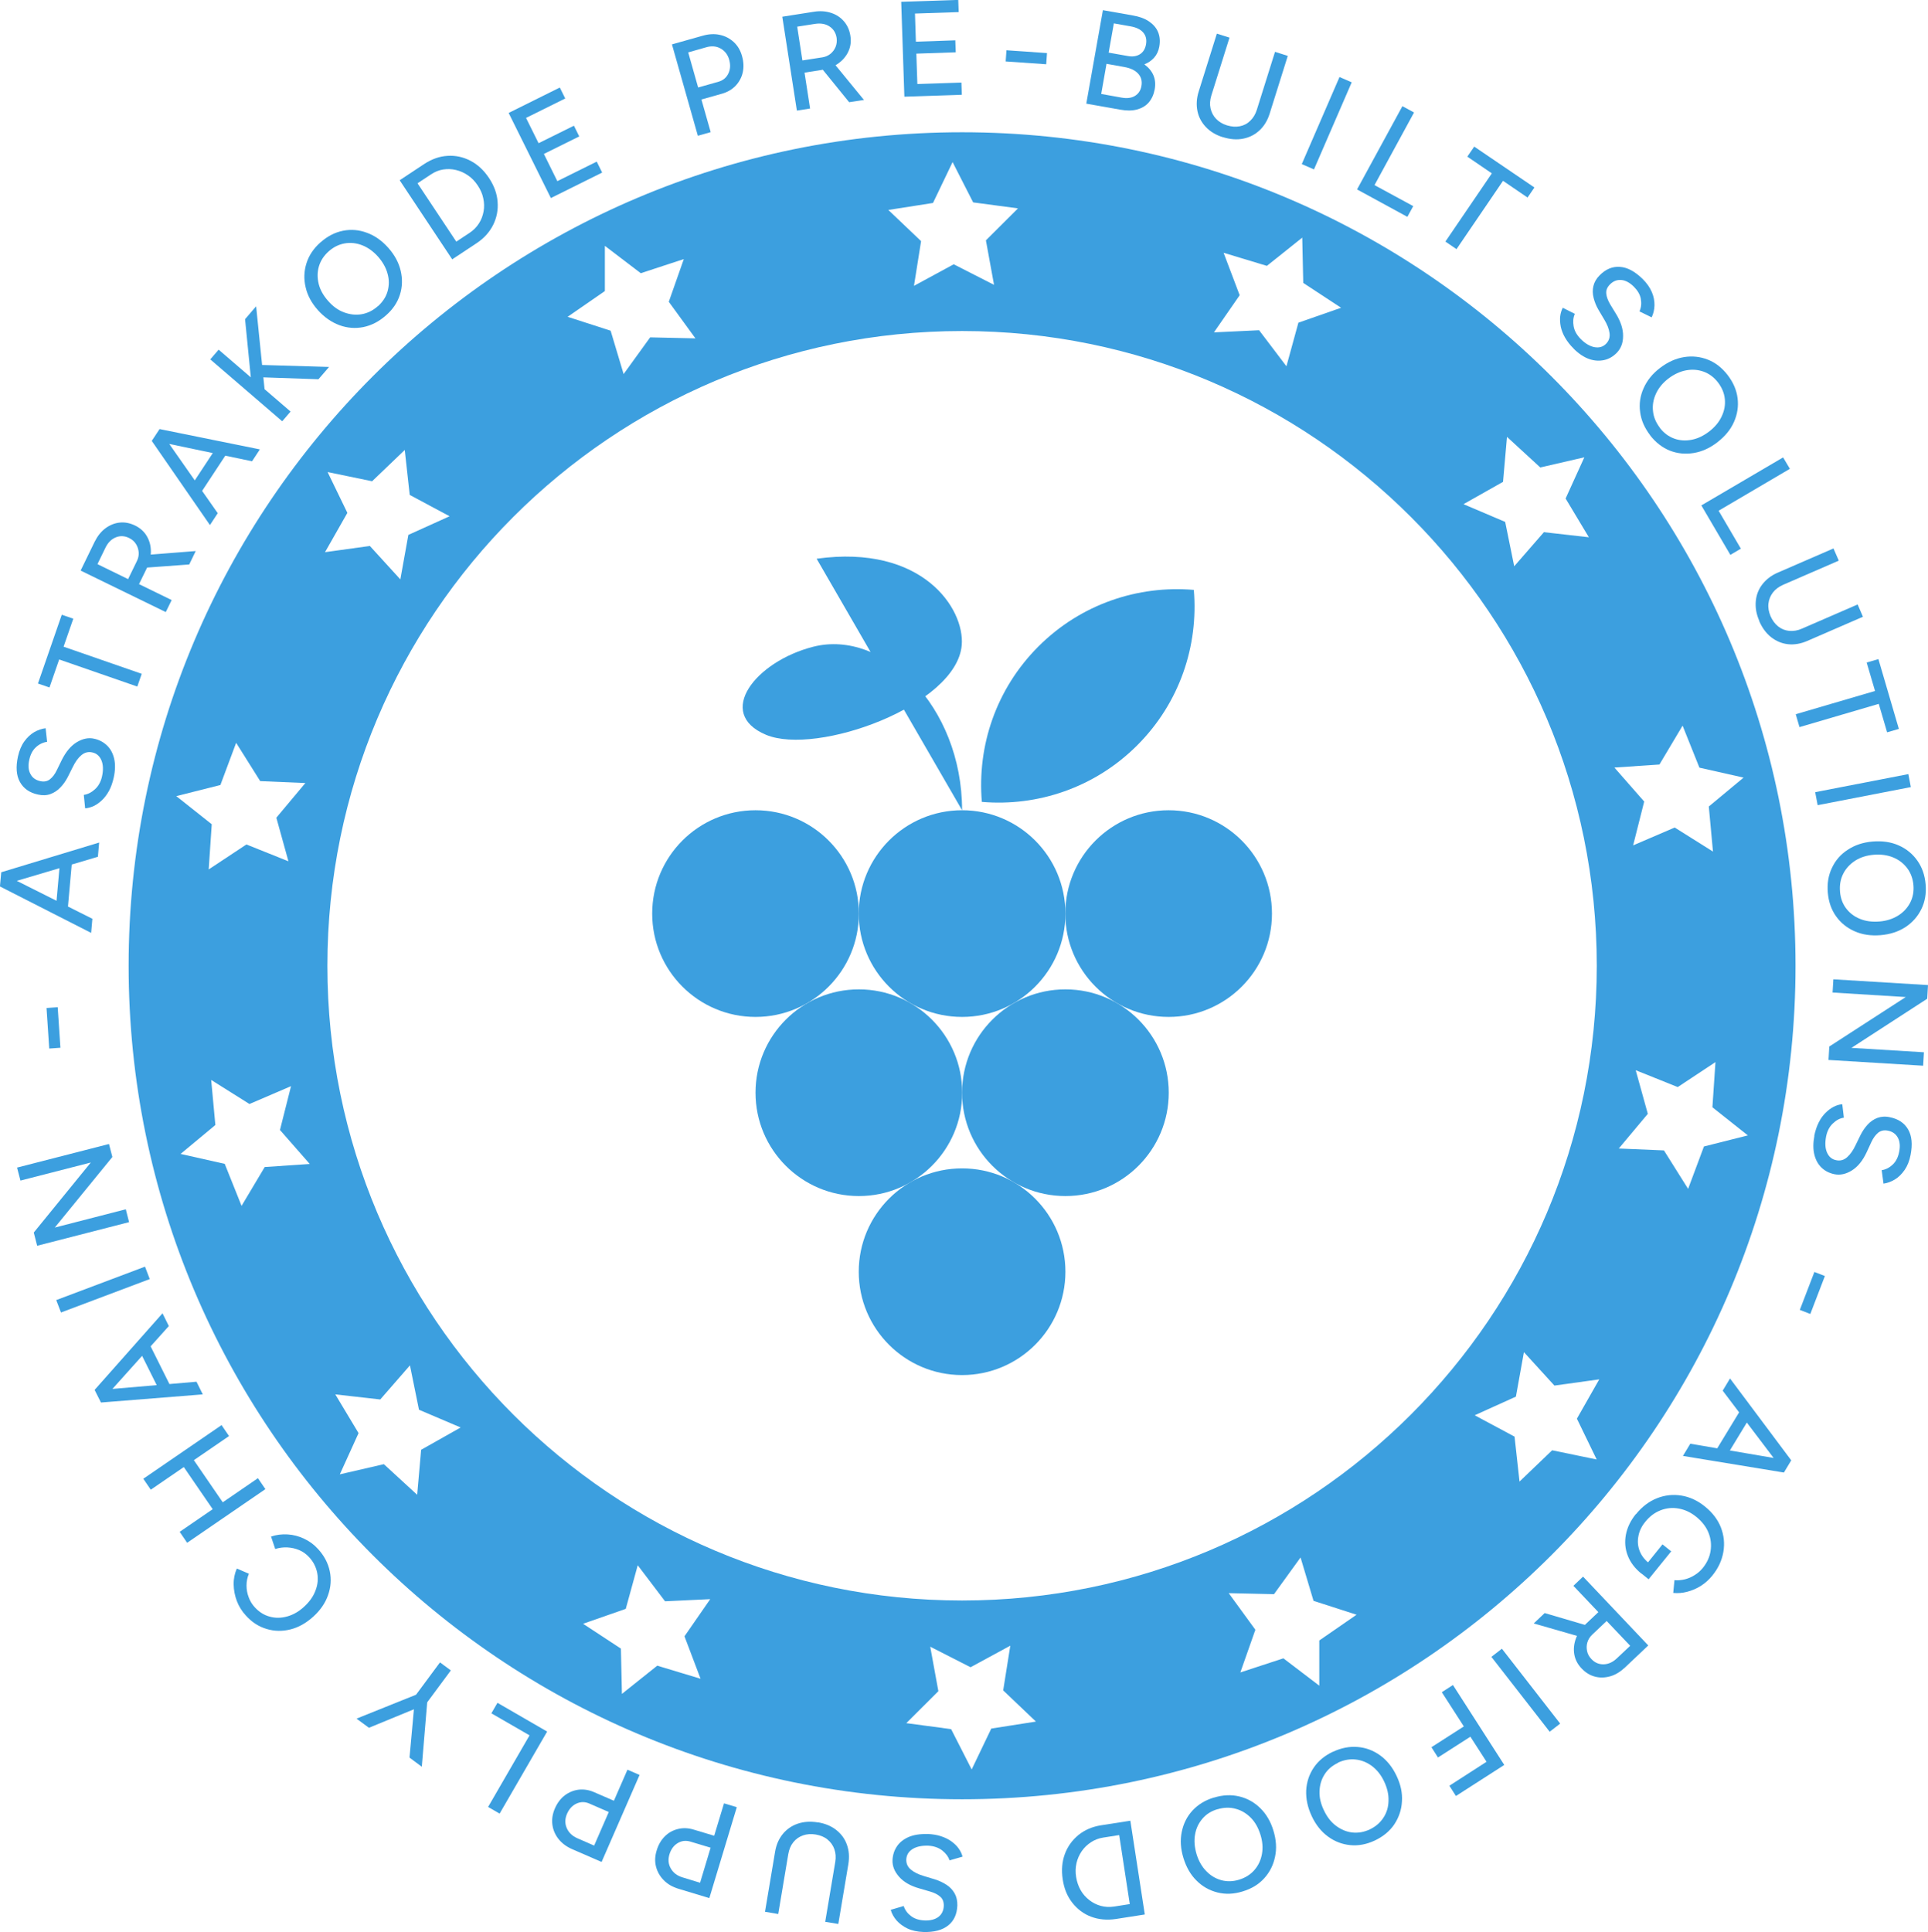 <?xml version="1.0" encoding="UTF-8"?> <svg xmlns="http://www.w3.org/2000/svg" id="Livello_2" data-name="Livello 2" viewBox="0 0 170.72 171.07"><defs><style> .cls-1 { fill: #3c9fdf; stroke-width: 0px; } </style></defs><g id="Livello_1-2" data-name="Livello 1"><g><g><path class="cls-1" d="M8.07,82.6l-8.07-4.11.11-1.19,8.07,4.05-.11,1.26ZM8.67,75.86L0,78.43l.11-1.2,8.67-2.63-.11,1.25ZM5.97,80.81l-1.05-.09.43-4.82,1.05.09-.43,4.82Z"></path><path class="cls-1" d="M10.07,68.85c-.1.44-.23.82-.41,1.16-.18.33-.39.61-.62.83s-.48.4-.73.52c-.26.12-.51.19-.77.21l-.12-1.19c.35-.05.67-.21.98-.49.31-.28.52-.65.63-1.13.13-.58.11-1.06-.05-1.44-.16-.38-.43-.62-.81-.7-.35-.08-.67,0-.96.24s-.54.59-.76,1.04l-.45.9c-.18.35-.4.66-.66.93-.26.27-.55.46-.88.58-.33.12-.7.13-1.1.04-.75-.16-1.28-.54-1.6-1.12s-.37-1.33-.17-2.25c.12-.53.3-.97.56-1.33.25-.35.55-.63.87-.82.33-.19.67-.31,1.02-.35l.13,1.2c-.38.06-.71.22-1,.49s-.48.64-.58,1.11c-.11.49-.08.91.1,1.24.17.34.46.55.87.64.34.08.63.02.86-.16.23-.18.44-.45.61-.81l.44-.9c.36-.72.8-1.25,1.32-1.57.53-.32,1.05-.43,1.56-.31.45.1.82.3,1.13.6.31.3.52.69.63,1.17s.1,1.04-.04,1.67Z"></path><path class="cls-1" d="M12.16,60.79l-6.92-2.4-.86,2.48-1.02-.35,2.11-6.09,1.02.35-.86,2.48,6.92,2.4-.39,1.12Z"></path><path class="cls-1" d="M14.69,54.2l-7.55-3.68,1.24-2.55c.25-.5.56-.9.95-1.19.39-.29.81-.46,1.26-.51.46-.05.91.04,1.37.26.45.22.8.53,1.04.94s.36.86.36,1.36c0,.5-.12,1-.37,1.5l-.68,1.39,2.89,1.41-.52,1.06ZM11.35,51.26l.77-1.58c.13-.26.18-.52.16-.78-.02-.26-.1-.51-.24-.73-.14-.23-.34-.4-.6-.53-.4-.2-.8-.22-1.19-.06-.39.16-.69.46-.91.91l-.71,1.46,2.72,1.33ZM16.75,49.98l-3.96.29-.15-1.11,4.69-.37-.58,1.2Z"></path><path class="cls-1" d="M18.59,46.49l-5.15-7.45.66-1,5.18,7.4-.69,1.05ZM22.31,40.84l-8.84-1.85.66-1,8.88,1.8-.69,1.05ZM17.59,43.93l-.88-.58,2.66-4.04.88.58-2.66,4.04Z"></path><path class="cls-1" d="M24.99,37.3l-6.37-5.48.74-.86,6.37,5.48-.74.86ZM23.48,34.98l-1.17-.55-.61-6.17.98-1.14.8,7.86ZM28.19,33.58l-5.47-.19-.04-1.09,6.46.19-.95,1.1Z"></path><path class="cls-1" d="M34.17,27.93c-.61.54-1.27.88-1.99,1.03-.72.14-1.43.09-2.13-.17s-1.33-.7-1.89-1.32c-.57-.64-.94-1.32-1.1-2.05-.17-.72-.14-1.43.08-2.12s.63-1.31,1.25-1.85,1.27-.88,1.99-1.02c.71-.14,1.42-.08,2.11.18.7.25,1.33.7,1.89,1.33.56.63.93,1.31,1.1,2.04.17.72.15,1.43-.07,2.12-.22.69-.63,1.3-1.24,1.83ZM33.47,27.11c.42-.38.71-.82.85-1.32.14-.5.15-1.02,0-1.55-.14-.53-.42-1.03-.84-1.51-.42-.47-.89-.81-1.4-1.01-.51-.2-1.03-.26-1.55-.17-.52.09-.99.32-1.42.7-.43.38-.72.83-.87,1.33-.15.51-.15,1.03-.02,1.56s.42,1.04.84,1.51c.42.48.89.82,1.41,1.01.52.19,1.04.25,1.56.16s1-.33,1.44-.72Z"></path><path class="cls-1" d="M40.04,22.96l-4.65-7,2.16-1.43c.67-.44,1.36-.69,2.07-.73.71-.05,1.39.1,2.03.43.64.33,1.19.84,1.65,1.53.45.68.71,1.38.76,2.1.06.72-.07,1.4-.39,2.05-.32.64-.81,1.19-1.48,1.63l-2.16,1.43ZM40.41,21.39l1.18-.78c.34-.23.61-.5.82-.83.21-.32.34-.68.41-1.06.07-.38.06-.77-.03-1.17-.08-.4-.25-.77-.49-1.13-.24-.36-.52-.66-.86-.89-.33-.23-.69-.39-1.07-.48-.38-.09-.76-.1-1.14-.04-.38.06-.74.21-1.08.44l-1.18.78,3.43,5.16Z"></path><path class="cls-1" d="M48.77,17.52l-3.73-7.52,4.53-2.25.48.97-3.47,1.72,1.11,2.24,3.13-1.55.47.95-3.13,1.55,1.19,2.41,3.49-1.73.48.97-4.55,2.26Z"></path><path class="cls-1" d="M61.79,12.01l-2.29-8.08,2.73-.77c.54-.15,1.04-.18,1.52-.07.47.1.88.32,1.23.64.35.33.59.74.73,1.25.14.5.16.98.06,1.43-.1.45-.32.85-.63,1.18-.32.33-.72.57-1.22.71l-1.81.51.82,2.89-1.13.32ZM61.81,7.75l1.8-.51c.41-.12.7-.35.88-.72.18-.36.21-.77.08-1.23-.13-.46-.39-.79-.77-1s-.81-.24-1.28-.1l-1.58.45.88,3.11Z"></path><path class="cls-1" d="M70.56,9.78l-1.29-8.3,2.8-.44c.55-.09,1.06-.05,1.52.1.46.15.84.4,1.14.75.3.35.49.77.57,1.28.08.5.02.96-.18,1.39-.2.43-.5.78-.91,1.07-.41.29-.89.47-1.44.56l-1.53.24.49,3.18-1.16.18ZM71.06,5.35l1.74-.27c.28-.04.53-.15.73-.31s.36-.37.46-.62c.1-.25.13-.51.09-.8-.07-.44-.28-.78-.63-1.01-.35-.23-.77-.3-1.26-.23l-1.6.25.46,2.99ZM75.19,9.05l-2.5-3.08.83-.76,2.98,3.64-1.32.2Z"></path><path class="cls-1" d="M80.08,8.56l-.28-8.4,5.05-.17.04,1.08-3.87.13.08,2.49,3.49-.12.04,1.06-3.49.12.09,2.69,3.9-.13.04,1.08-5.07.17Z"></path><path class="cls-1" d="M89.05,5.44l.07-.99,3.59.25-.07.99-3.59-.25Z"></path><path class="cls-1" d="M96.19,9.17l1.47-8.27,2.66.47c.57.1,1.04.27,1.41.52s.65.56.81.94c.16.38.2.82.11,1.31-.07.38-.22.7-.45.96-.23.26-.52.46-.87.6.37.27.64.59.8.96.16.37.2.78.12,1.24-.09.48-.27.87-.54,1.18s-.63.51-1.05.62-.91.11-1.46.01l-3-.53ZM97.52,8.32l1.78.32c.49.09.89.04,1.2-.15s.5-.47.57-.87c.08-.44-.02-.81-.29-1.1-.27-.3-.68-.49-1.24-.59l-1.56-.28-.47,2.67ZM98.17,4.66l1.7.3c.43.08.78.02,1.07-.16s.47-.48.54-.88c.07-.42-.01-.76-.25-1.04s-.62-.46-1.13-.55l-1.47-.26-.46,2.59Z"></path><path class="cls-1" d="M108.29,12.15c-.62-.19-1.12-.49-1.51-.9s-.64-.88-.75-1.42-.08-1.12.11-1.72l1.61-5.13,1.12.35-1.61,5.13c-.12.4-.15.77-.07,1.13.08.36.24.67.49.93s.57.46.97.58c.4.12.77.15,1.13.08.36-.07.67-.23.93-.49.26-.25.46-.58.58-.97l1.61-5.13,1.13.36-1.61,5.13c-.19.6-.49,1.09-.9,1.47-.41.38-.89.62-1.45.73-.56.11-1.15.06-1.79-.14Z"></path><path class="cls-1" d="M115.27,14.53l3.34-7.71,1.08.47-3.34,7.71-1.08-.47Z"></path><path class="cls-1" d="M120.16,16.78l4.02-7.38,1.03.56-3.5,6.43,3.43,1.86-.52.95-4.46-2.43Z"></path><path class="cls-1" d="M127.98,21.4l4.12-6.05-2.17-1.48.61-.89,5.33,3.62-.61.89-2.17-1.48-4.12,6.05-.98-.67Z"></path><path class="cls-1" d="M139.34,30.86c-.32-.31-.57-.64-.76-.97-.19-.33-.31-.65-.38-.97-.06-.32-.08-.62-.05-.9.03-.28.11-.54.23-.77l1.07.54c-.15.32-.18.68-.11,1.09.07.41.28.78.62,1.13.42.42.84.66,1.24.73.41.07.75-.03,1.02-.31.25-.26.35-.57.3-.94s-.21-.77-.47-1.2l-.51-.86c-.2-.34-.34-.7-.43-1.05-.09-.36-.1-.71-.02-1.05s.26-.66.55-.95c.54-.55,1.14-.8,1.8-.75.66.04,1.32.4,2,1.06.39.38.66.78.83,1.18s.24.8.23,1.18c-.01.38-.1.73-.25,1.05l-1.08-.53c.16-.35.19-.72.12-1.11s-.29-.75-.63-1.09c-.36-.35-.73-.55-1.1-.58-.38-.03-.71.1-1,.39-.25.25-.36.52-.33.82.03.29.15.61.35.95l.52.85c.42.69.63,1.34.62,1.96,0,.62-.2,1.11-.57,1.49-.32.32-.69.54-1.11.63s-.86.07-1.32-.09c-.46-.16-.93-.47-1.39-.93Z"></path><path class="cls-1" d="M146.12,38.54c-.5-.65-.8-1.33-.89-2.06-.1-.72,0-1.43.31-2.11.3-.68.78-1.28,1.45-1.79.68-.52,1.38-.84,2.12-.96.73-.12,1.44-.04,2.11.22.68.27,1.26.72,1.76,1.37.5.65.79,1.33.88,2.05.09.72-.02,1.42-.32,2.1s-.79,1.27-1.46,1.79c-.67.52-1.37.84-2.11.96s-1.44.05-2.11-.21c-.67-.27-1.25-.72-1.75-1.36ZM146.98,37.89c.35.45.77.76,1.26.94.49.18,1,.21,1.54.11s1.06-.35,1.57-.74c.5-.39.87-.83,1.1-1.33.24-.5.33-1.01.28-1.53-.05-.52-.25-1.01-.6-1.47-.35-.46-.78-.78-1.27-.96-.5-.18-1.01-.22-1.56-.12-.54.1-1.07.35-1.57.73-.51.39-.87.84-1.1,1.34s-.32,1.02-.26,1.54c.05.53.26,1.02.62,1.49Z"></path><path class="cls-1" d="M150.65,44.75l7.24-4.25.6,1.01-6.31,3.71,1.97,3.36-.93.55-2.57-4.38Z"></path><path class="cls-1" d="M155.78,54.97c-.26-.59-.36-1.17-.31-1.73.05-.56.24-1.06.58-1.5.34-.44.79-.79,1.37-1.04l4.93-2.14.47,1.08-4.93,2.14c-.38.17-.68.39-.91.69-.22.29-.35.62-.39.98-.04.36.03.73.19,1.11.17.38.39.68.68.91s.61.35.98.39c.36.03.74-.03,1.12-.2l4.93-2.14.47,1.09-4.93,2.14c-.58.25-1.15.35-1.7.29s-1.05-.27-1.5-.62c-.44-.35-.8-.83-1.06-1.44Z"></path><path class="cls-1" d="M159,63.24l7.03-2.06-.74-2.52,1.04-.3,1.81,6.18-1.04.3-.74-2.52-7.02,2.06-.33-1.14Z"></path><path class="cls-1" d="M160.73,70.14l8.25-1.6.22,1.15-8.25,1.6-.22-1.15Z"></path><path class="cls-1" d="M161.85,79.04c-.07-.81.05-1.55.37-2.21.31-.66.78-1.2,1.41-1.6.62-.41,1.35-.65,2.19-.72.85-.07,1.62.04,2.3.34.68.3,1.23.75,1.65,1.34.42.59.67,1.29.74,2.11s-.06,1.55-.38,2.2-.79,1.18-1.41,1.59c-.62.4-1.35.64-2.2.71-.85.07-1.61-.04-2.29-.34-.68-.3-1.23-.74-1.65-1.33-.42-.59-.66-1.28-.73-2.09ZM162.93,78.96c.05.57.23,1.06.54,1.47.32.42.73.73,1.23.93.51.21,1.08.28,1.72.23.63-.05,1.18-.23,1.65-.52s.82-.67,1.07-1.14c.24-.47.34-.99.29-1.56-.05-.57-.23-1.07-.55-1.5-.32-.42-.73-.74-1.24-.95s-1.08-.29-1.71-.24c-.64.05-1.19.23-1.65.52-.46.3-.82.68-1.06,1.15-.24.47-.34,1-.29,1.58Z"></path><path class="cls-1" d="M162.34,86.71l8.38.51-.07,1.21-6.71,4.35,6.42.39-.07,1.19-8.38-.51.07-1.19,6.77-4.38-6.48-.4.07-1.17Z"></path><path class="cls-1" d="M160.65,100.56c.09-.44.22-.83.39-1.17.17-.34.37-.62.6-.85s.47-.41.72-.54c.25-.13.51-.21.77-.23l.14,1.19c-.35.05-.67.22-.97.51-.3.28-.5.66-.6,1.14-.11.58-.09,1.06.08,1.44.17.38.44.61.83.68.35.07.67-.02.95-.27.28-.25.53-.6.74-1.05l.44-.9c.18-.36.39-.67.64-.94.25-.27.54-.47.86-.59.33-.12.69-.15,1.1-.06.75.15,1.29.51,1.62,1.08s.4,1.32.22,2.25c-.1.53-.28.98-.53,1.34-.25.36-.53.64-.86.84-.33.2-.66.32-1.01.37l-.16-1.19c.38-.06.71-.24.99-.51s.47-.65.56-1.13c.1-.49.06-.91-.12-1.24-.18-.33-.47-.54-.88-.62-.35-.07-.63,0-.86.18-.23.19-.43.46-.6.82l-.42.91c-.34.73-.77,1.27-1.29,1.6-.52.33-1.04.45-1.55.35-.45-.09-.83-.28-1.14-.57-.31-.29-.53-.68-.65-1.16s-.12-1.03,0-1.67Z"></path><path class="cls-1" d="M160.66,112.62l.93.36-1.29,3.36-.93-.36,1.29-3.36Z"></path><path class="cls-1" d="M149.68,127.83l8.9,1.52-.62,1.03-8.94-1.47.65-1.08ZM154.28,124.58l.9.55-2.51,4.13-.9-.55,2.51-4.13ZM153.19,122.05l5.42,7.25-.62,1.03-5.45-7.2.65-1.08Z"></path><path class="cls-1" d="M144.86,134.07c.53-.66,1.15-1.13,1.85-1.41s1.43-.36,2.17-.24c.74.12,1.44.44,2.09.97.67.54,1.14,1.16,1.41,1.85.27.7.35,1.42.22,2.17-.13.75-.45,1.45-.99,2.11-.29.36-.63.66-1.01.9-.38.24-.79.41-1.21.52s-.83.14-1.23.1l.11-1.13c.29.03.6,0,.91-.07.31-.08.6-.2.88-.38.28-.17.51-.38.71-.62.39-.48.62-.99.7-1.54s.02-1.08-.19-1.6-.57-.98-1.07-1.39c-.49-.4-1.01-.64-1.56-.74-.55-.1-1.08-.05-1.6.15s-.98.54-1.37,1.03c-.32.39-.52.81-.6,1.25-.09.44-.06.86.09,1.28.15.41.42.78.8,1.09l-.63.96c-.58-.47-.98-1-1.21-1.6-.23-.6-.28-1.21-.16-1.85.12-.63.41-1.24.88-1.82ZM147.21,136.74l.77.62-2,2.47-.67-.54.28-.54,1.62-2.01Z"></path><path class="cls-1" d="M136.77,142.82l3.81,1.12-.25,1.1-4.52-1.3.97-.92ZM140.17,139.59l5.78,6.1-2.06,1.95c-.41.38-.84.65-1.3.78s-.92.15-1.36.03c-.44-.11-.84-.36-1.19-.73-.35-.37-.56-.78-.64-1.24s-.03-.93.14-1.4.46-.89.87-1.28l1.12-1.06-2.21-2.33.85-.81ZM142.27,143.52l-1.28,1.21c-.21.2-.35.42-.43.68s-.08.51-.03.77.18.5.38.71c.31.33.67.48,1.09.47.42-.01.81-.19,1.17-.53l1.18-1.11-2.08-2.19Z"></path><path class="cls-1" d="M132.99,145.98l5.16,6.63-.93.72-5.16-6.63.93-.72Z"></path><path class="cls-1" d="M128.66,149.2l4.54,7.07-4.28,2.75-.58-.91,3.29-2.12-1.43-2.22-2.87,1.84-.58-.91,2.87-1.84-1.95-3.03.99-.64Z"></path><path class="cls-1" d="M118.02,155.11c.74-.35,1.47-.49,2.2-.43.73.06,1.39.31,2,.75.6.44,1.08,1.04,1.44,1.8.37.77.53,1.53.48,2.27-.04.74-.27,1.41-.67,2.02-.4.6-.98,1.08-1.71,1.43-.74.35-1.47.49-2.19.42-.72-.07-1.38-.32-1.98-.76-.6-.44-1.08-1.04-1.44-1.81-.36-.77-.52-1.52-.49-2.27.04-.74.26-1.41.66-2.01.4-.6.97-1.07,1.7-1.42ZM118.47,156.09c-.51.24-.91.58-1.19,1.03-.28.44-.42.94-.44,1.48-.02.55.11,1.11.39,1.69.27.57.62,1.03,1.06,1.36s.92.54,1.44.6c.52.06,1.04-.03,1.56-.27.52-.25.92-.59,1.21-1.04.29-.44.44-.94.45-1.5.02-.55-.11-1.11-.38-1.69-.27-.58-.63-1.03-1.07-1.37-.44-.33-.92-.53-1.45-.59s-1.06.04-1.58.28Z"></path><path class="cls-1" d="M107.5,159.16c.78-.24,1.53-.27,2.24-.1.71.17,1.33.52,1.86,1.04.53.52.92,1.19,1.16,1.99.25.82.3,1.59.14,2.32-.15.73-.47,1.36-.96,1.9s-1.12.92-1.91,1.16c-.78.24-1.52.27-2.23.09-.71-.18-1.32-.52-1.85-1.05-.53-.52-.91-1.19-1.16-2-.25-.81-.3-1.58-.15-2.31.15-.73.46-1.36.95-1.89.49-.53,1.12-.92,1.89-1.15ZM107.8,160.19c-.54.16-.99.44-1.33.84s-.56.86-.65,1.4c-.1.54-.05,1.11.13,1.73.18.6.47,1.11.85,1.5.38.4.83.67,1.33.81.51.14,1.04.13,1.59-.04s1-.45,1.35-.85.57-.87.67-1.41.06-1.12-.13-1.72c-.19-.61-.47-1.12-.86-1.51-.39-.39-.84-.66-1.35-.79-.51-.14-1.05-.12-1.61.05Z"></path><path class="cls-1" d="M100.09,161.21l1.28,8.3-2.56.4c-.79.12-1.52.05-2.19-.2s-1.22-.67-1.67-1.24-.73-1.26-.85-2.08c-.12-.81-.06-1.55.19-2.23.25-.68.66-1.24,1.21-1.69.56-.45,1.23-.74,2.02-.86l2.56-.4ZM99.1,162.48l-1.4.22c-.4.06-.77.2-1.09.41s-.6.47-.82.79c-.22.32-.38.68-.47,1.07-.09.39-.1.81-.03,1.23s.2.81.4,1.16c.2.35.46.64.77.88s.65.41,1.02.51c.37.1.76.12,1.16.06l1.4-.22-.94-6.12Z"></path><path class="cls-1" d="M82.11,162.38c.45.02.85.08,1.21.2s.67.27.93.46c.26.19.48.4.64.63s.28.47.34.72l-1.15.33c-.11-.33-.32-.62-.65-.88-.33-.25-.73-.39-1.22-.42-.59-.02-1.06.08-1.41.3-.35.22-.53.53-.55.92-.01.36.12.66.41.9.29.24.67.43,1.16.57l.96.29c.38.12.72.28,1.03.48.31.2.55.46.72.76.17.3.25.66.24,1.08-.03.77-.3,1.36-.82,1.77-.52.41-1.25.6-2.19.57-.54-.02-1.01-.12-1.41-.31-.39-.19-.71-.43-.96-.71-.25-.29-.42-.6-.52-.94l1.15-.34c.12.37.34.66.66.9s.72.36,1.2.38c.5.02.91-.09,1.21-.31.3-.23.46-.55.48-.97.01-.35-.09-.63-.31-.82-.22-.2-.52-.35-.9-.46l-.96-.28c-.78-.22-1.37-.56-1.78-1.02-.41-.46-.61-.95-.59-1.48.02-.46.15-.86.39-1.22.24-.36.59-.63,1.04-.83.45-.19,1-.28,1.65-.26Z"></path><path class="cls-1" d="M72.43,161.35c.64.11,1.18.33,1.62.68.44.35.76.78.94,1.3.19.52.23,1.09.13,1.72l-.89,5.3-1.16-.19.89-5.3c.07-.41.04-.79-.08-1.13-.12-.35-.33-.63-.61-.86s-.63-.37-1.04-.44c-.41-.07-.79-.04-1.13.08-.34.12-.63.32-.86.61-.23.29-.37.64-.44,1.05l-.89,5.3-1.17-.2.89-5.3c.1-.62.33-1.15.68-1.58.35-.43.8-.74,1.33-.92.54-.18,1.13-.22,1.79-.11Z"></path><path class="cls-1" d="M65.24,160.02l-2.43,8.04-2.71-.82c-.54-.16-.98-.41-1.32-.76-.34-.34-.57-.74-.69-1.2-.12-.46-.1-.94.06-1.45.15-.5.39-.91.72-1.24.33-.33.72-.54,1.17-.65.45-.11.91-.09,1.4.06l1.8.54.87-2.87,1.13.34ZM62.93,163.6l-1.79-.54c-.41-.12-.78-.08-1.13.13s-.59.54-.73.99c-.14.46-.1.88.12,1.26.22.38.56.64,1.02.78l1.57.48.93-3.09Z"></path><path class="cls-1" d="M56.63,157.16l-3.36,7.7-2.6-1.13c-.51-.22-.92-.53-1.22-.91-.3-.38-.48-.81-.54-1.28-.06-.47.02-.95.23-1.43.21-.48.5-.86.86-1.14.37-.28.78-.45,1.24-.51.46-.05.92.02,1.39.23l1.73.75,1.2-2.75,1.08.47ZM53.91,160.44l-1.72-.75c-.39-.17-.77-.17-1.14,0-.37.17-.65.47-.84.9-.19.44-.2.86-.03,1.26.17.4.48.7.92.9l1.51.66,1.29-2.96Z"></path><path class="cls-1" d="M48.45,153.31l-4.21,7.27-1.02-.59,3.67-6.34-3.38-1.95.54-.93,4.39,2.54Z"></path><path class="cls-1" d="M36.91,150.02l.62.96-4.86,2-1.1-.81,5.35-2.15ZM37.83,150.69l-.48,5.74-1.09-.81.48-5.24,1.09.3ZM39.92,147.9l-2.4,3.24-.96-.71,2.4-3.24.96.71Z"></path><path class="cls-1" d="M28.17,137.16c.54.59.88,1.24,1.03,1.95.15.71.1,1.42-.15,2.12-.24.7-.68,1.34-1.31,1.91-.63.57-1.3.95-2.02,1.13-.72.18-1.42.17-2.11-.04-.69-.2-1.31-.6-1.84-1.19-.35-.38-.62-.81-.8-1.29-.18-.48-.27-.96-.28-1.46s.09-.97.28-1.41l1.07.46c-.14.33-.21.68-.21,1.04,0,.36.06.7.19,1.04.12.34.31.64.55.9.38.41.82.69,1.32.82.5.14,1.02.13,1.55-.02.53-.15,1.03-.43,1.5-.87.47-.43.81-.91,1-1.43.2-.52.25-1.04.15-1.55-.1-.51-.33-.98-.72-1.4-.25-.27-.54-.48-.87-.62-.33-.14-.68-.22-1.05-.24-.37-.02-.73.03-1.08.14l-.37-1.1c.47-.16.96-.22,1.47-.19s1,.16,1.46.38c.47.22.88.52,1.23.91Z"></path><path class="cls-1" d="M20.28,127.15l-6.93,4.75-.66-.97,6.93-4.75.66.97ZM23.5,131.85l-6.93,4.75-.66-.97,6.93-4.75.66.97ZM19.83,133.17l-.89.61-2.88-4.2.89-.61,2.88,4.2Z"></path><path class="cls-1" d="M14.95,117.41l-6.03,6.72-.54-1.07,6.01-6.78.56,1.13ZM17.97,123.46l-9.03.72-.54-1.07,9-.77.56,1.13ZM15.25,123.04l-.94.47-2.16-4.33.94-.47,2.16,4.33Z"></path><path class="cls-1" d="M13.26,113.25l-7.86,2.96-.42-1.1,7.86-2.96.42,1.1Z"></path><path class="cls-1" d="M11.43,108.21l-8.14,2.09-.3-1.17,5.05-6.2-6.23,1.6-.3-1.15,8.14-2.09.3,1.15-5.1,6.25,6.29-1.62.29,1.14Z"></path><path class="cls-1" d="M5.35,92.77l-.99.07-.24-3.59.99-.07.24,3.59Z"></path></g><path class="cls-1" d="M85.19,11.71C44.43,11.71,11.39,44.75,11.39,85.51s33.04,73.8,73.8,73.8,73.8-33.04,73.8-73.8S125.95,11.71,85.19,11.71ZM133.09,42.67l.35-3.99,2.95,2.71,3.9-.9-1.66,3.65,2.06,3.43-3.98-.45-2.63,3.02-.8-3.93-3.69-1.57,3.49-1.97ZM108.34,22.38l3.84,1.16,3.13-2.5.09,4.01,3.35,2.2-3.78,1.32-1.06,3.86-2.42-3.19-4,.19,2.28-3.29-1.42-3.75ZM82.62,17.96l1.73-3.61,1.82,3.57,3.97.53-2.84,2.83.72,3.94-3.57-1.82-3.52,1.91.63-3.96-2.9-2.76,3.96-.62ZM53.55,21.76l3.19,2.43,3.81-1.25-1.33,3.78,2.36,3.24-4.01-.09-2.35,3.25-1.15-3.84-3.81-1.23,3.3-2.28v-4.01ZM19.51,69.52l1.4-3.75,2.13,3.39,4,.17-2.57,3.07,1.07,3.86-3.72-1.49-3.34,2.21.27-4-3.14-2.49,3.89-.98ZM23.44,103.33l-2.05,3.44-1.49-3.72-3.91-.88,3.08-2.56-.37-3.99,3.39,2.13,3.68-1.58-.98,3.88,2.64,3.01-4,.27ZM29.03,41.8l3.92.81,2.89-2.77.44,3.98,3.53,1.89-3.65,1.65-.71,3.94-2.7-2.96-3.97.55,1.98-3.48-1.75-3.61ZM37.29,128.36l-.35,3.99-2.95-2.71-3.9.9,1.66-3.65-2.06-3.43,3.98.45,2.63-3.02.8,3.93,3.69,1.57-3.49,1.97ZM62.04,148.64l-3.84-1.16-3.13,2.5-.09-4.01-3.35-2.2,3.78-1.32,1.06-3.86,2.42,3.19,4-.19-2.28,3.29,1.42,3.75ZM87.77,153.06l-1.73,3.61-1.82-3.57-3.97-.53,2.84-2.83-.72-3.94,3.57,1.82,3.52-1.91-.63,3.96,2.9,2.76-3.96.62ZM116.83,149.26l-3.19-2.43-3.81,1.25,1.33-3.78-2.36-3.24,4.01.09,2.35-3.25,1.15,3.84,3.81,1.23-3.3,2.28v4.01ZM85.19,141.71c-31.04,0-56.2-25.16-56.2-56.2s25.16-56.2,56.2-56.2,56.2,25.16,56.2,56.2-25.16,56.2-56.2,56.2ZM141.36,129.22l-3.92-.81-2.89,2.77-.44-3.98-3.53-1.89,3.65-1.65.71-3.94,2.7,2.96,3.97-.55-1.98,3.48,1.75,3.61ZM146.94,67.69l2.05-3.44,1.49,3.72,3.91.88-3.08,2.56.37,3.99-3.39-2.13-3.68,1.58.98-3.88-2.64-3.01,4-.27ZM149.47,105.25l-2.13-3.39-4-.17,2.57-3.07-1.07-3.86,3.72,1.49,3.34-2.21-.27,4,3.14,2.49-3.89.98-1.4,3.75Z"></path><g><circle class="cls-1" cx="66.9" cy="80.89" r="9.15"></circle><circle class="cls-1" cx="85.19" cy="80.89" r="9.15"></circle><circle class="cls-1" cx="85.19" cy="112.6" r="9.15"></circle><circle class="cls-1" cx="103.48" cy="80.89" r="9.15"></circle><circle class="cls-1" cx="76.05" cy="96.75" r="9.15"></circle><circle class="cls-1" cx="94.34" cy="96.75" r="9.15"></circle><path class="cls-1" d="M72.31,49.47c9.39-1.3,13.12,4.44,12.85,7.65-.45,5.36-12.85,9.82-17.33,7.94-4.53-1.9-.93-6.5,4.19-7.8,6.16-1.56,13.17,5.22,13.17,14.48"></path><path class="cls-1" d="M91.95,57.24c-3.77,3.77-5.43,8.83-5.01,13.76,4.92.42,9.99-1.24,13.76-5.01s5.43-8.83,5.01-13.76c-4.92-.42-9.99,1.24-13.76,5.01Z"></path></g></g></g></svg> 